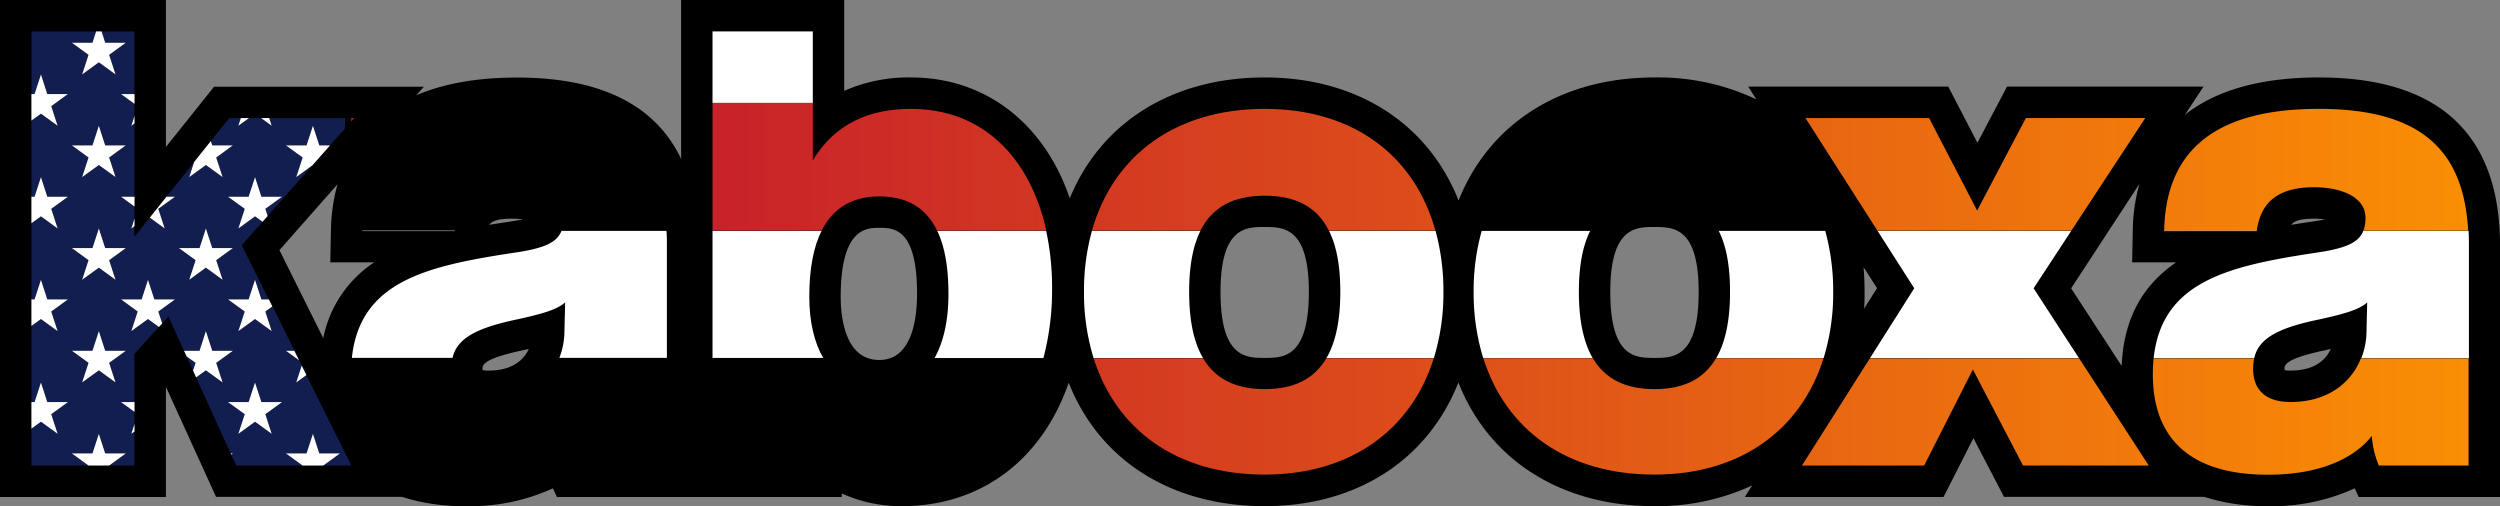 <svg xmlns="http://www.w3.org/2000/svg" xmlns:xlink="http://www.w3.org/1999/xlink" viewBox="0 0 539.67 109.26"><rect x="0" y="0" width="539.67" height="109.26" fill="#808080" stroke="none"/><defs><style>.cls-1{fill:none;}.cls-2{fill:#fff;}.cls-3{fill:url(#linear-gradient);}.cls-4{fill:url(#linear-gradient-2);}.cls-5{fill:url(#linear-gradient-3);}.cls-6{fill:url(#linear-gradient-5);}.cls-7{fill:url(#linear-gradient-8);}.cls-8{fill:url(#linear-gradient-10);}.cls-9{fill:url(#linear-gradient-14);}.cls-10{fill:#111e4f;}</style><linearGradient id="linear-gradient" x1="75.78" y1="25.87" x2="532.89" y2="25.87" gradientUnits="userSpaceOnUse"><stop offset="0" stop-color="#be0b31"/><stop offset="1" stop-color="#fa8e04"/></linearGradient><linearGradient id="linear-gradient-2" x1="75.78" y1="36.65" x2="532.89" y2="36.65" xlink:href="#linear-gradient"/><linearGradient id="linear-gradient-3" x1="75.78" y1="36.01" x2="532.89" y2="36.01" xlink:href="#linear-gradient"/><linearGradient id="linear-gradient-5" x1="75.78" y1="37.64" x2="532.89" y2="37.64" xlink:href="#linear-gradient"/><linearGradient id="linear-gradient-8" x1="75.78" y1="49.84" x2="532.89" y2="49.84" xlink:href="#linear-gradient"/><linearGradient id="linear-gradient-10" x1="75.78" y1="89.93" x2="532.89" y2="89.93" xlink:href="#linear-gradient"/><linearGradient id="linear-gradient-14" x1="75.78" y1="88.93" x2="532.89" y2="88.93" xlink:href="#linear-gradient"/></defs><g id="Layer_2" data-name="Layer 2"><g id="Layer_1-2" data-name="Layer 1"><path d="M489.58,109.26a43.78,43.78,0,0,1-13.75-2H432.6L426,94.58l-6.45,12.7H376.66l1.58-2.49a48.89,48.89,0,0,1-21.09,4.47c-20.26,0-35.74-10-42.33-26.69-6.61,16.69-21.9,26.69-41.81,26.69-20.3,0-35.72-10-42.31-26.64-5.8,16.68-18.93,26.64-36,26.64a31,31,0,0,1-13-2.74v.76H120.21l-.85-1.87a42.81,42.81,0,0,1-18.73,3.85,43.83,43.83,0,0,1-13.86-2l0,0H46.64L35.82,83.51v23.77H0V0H35.82V31.72l10.39-13H91.5l-1.65,1.86c5.51-2.38,12.62-3.84,21.76-3.84,18,0,29.86,5.89,35.42,17.56V0h35.21V19.61a34.38,34.38,0,0,1,14.42-2.89c16.09,0,28.76,9.94,34.27,26.08C237.65,26.47,253,16.72,273,16.72s35.31,10,41.86,26.57c6.62-16.62,22.08-26.57,42.28-26.57a49.55,49.55,0,0,1,22,4.73l-1.75-2.75h43.18l6.29,12.12,6.39-12.12h42.41l-4,6.08c6-4.76,15.17-8.06,28.91-8.06,25.95,0,39.11,12.23,39.11,36.36v54.2H509.16l-.85-1.87A42.77,42.77,0,0,1,489.58,109.26Zm3.58-29.37a5.84,5.84,0,0,0,1.3.11c5.26,0,7.63-2.37,8.69-4.67l-1.78.39c-8.21,1.78-8.21,3.15-8.21,3.89Zm-389,0a5.71,5.71,0,0,0,1.3.11c5.25,0,7.63-2.37,8.69-4.67l-1.78.39c-8.21,1.78-8.21,3.15-8.21,3.89ZM458,79c.41-9.88,4.29-17.28,11.76-22.37h-9.5l.14-6.92a39.74,39.74,0,0,1,1.42-10L447.09,62.24ZM189.8,49.18c-2.7,0-8.32,0-8.32,14.88,0,4.1.81,13.65,8.32,13.65,7.1,0,8.16-8.94,8.16-14.26C198,49.18,192.85,49.18,189.8,49.18ZM357.15,49c-4,0-9.54,0-9.54,14,0,14.26,5.51,14.26,9.54,14.26s9.54,0,9.54-14.26C366.69,49,361.17,49,357.15,49ZM273,49c-4,0-9.53,0-9.53,14,0,14.26,5.51,14.26,9.53,14.26s9.54,0,9.54-14.26C282.55,49,277,49,273,49ZM69.78,73a25.58,25.58,0,0,1,11-16.37H71.3l.14-6.92a39.14,39.14,0,0,1,1.42-9.94L60.32,54Zm332.5-15.34c.15,1.73.22,3.5.22,5.3,0,1.24,0,2.46-.11,3.67l2.8-4.42ZM110.54,47.2c-3,0-4.3.5-4.94,1.33,1.41-.23,2.79-.43,4.08-.63s2.41-.38,3.2-.54A16.85,16.85,0,0,0,110.54,47.2Zm389,0c-3,0-4.3.5-4.94,1.33,1.41-.23,2.79-.43,4.08-.63s2.4-.37,3.18-.53A15.32,15.32,0,0,0,499.49,47.2Z"/><path class="cls-1" d="M97.43,79.61c0,4.73,2.9,7.17,8.08,7.17,8,0,13.06-4.1,15.18-9.41l0-.11a16,16,0,0,0,1.09-5.58l.16-6.4c-1.68,1.52-4.58,2.44-11,3.81-8.86,1.92-12.41,4.29-13.31,8.17l0,.11A10.62,10.62,0,0,0,97.43,79.61Z"/><path class="cls-1" d="M177.7,77.28l.05.09a13.49,13.49,0,0,0,12.05,7.12,13.06,13.06,0,0,0,11.94-7.12l0-.08c1.89-3.44,3-8.07,3-13.84s-.83-10.32-2.44-13.65c-2.42-5-6.63-7.4-12.5-7.4-5.69,0-9.92,2.38-12.44,7.4-1.73,3.46-2.66,8.16-2.66,14.26C174.7,69.54,175.81,74,177.7,77.28Z"/><path class="cls-1" d="M343.83,77.32l0,.05c2.66,4.49,7.06,6.66,13.3,6.66s10.64-2.17,13.29-6.66a.08.08,0,0,0,0,0c2-3.42,3-8.17,3-14.34,0-5.57-.81-9.93-2.44-13.19-2.57-5.14-7.16-7.55-13.87-7.55s-11.31,2.41-13.87,7.55c-1.63,3.26-2.45,7.62-2.45,13.19C340.83,69.16,341.83,73.9,343.83,77.32Z"/><path class="cls-1" d="M273,84c6.24,0,10.65-2.17,13.3-6.66l0-.06c2-3.42,3-8.16,3-14.32,0-5.57-.82-9.93-2.45-13.19-2.56-5.14-7.15-7.55-13.87-7.55s-11.3,2.41-13.86,7.55c-1.63,3.26-2.45,7.62-2.45,13.19,0,6.15,1,10.89,3,14.31a.25.25,0,0,1,0,.07C262.37,81.86,266.78,84,273,84Z"/><path class="cls-1" d="M486.38,79.61c0,4.73,2.9,7.17,8.08,7.17,8,0,13.06-4.1,15.18-9.41h0a16.32,16.32,0,0,0,1.13-5.68l.15-6.4c-1.68,1.52-4.57,2.44-11,3.81C491,71,487.48,73.42,486.61,77.36h0A10.62,10.62,0,0,0,486.38,79.61Z"/><polygon points="403.63 77.37 448.83 77.37 448.81 77.35 403.65 77.34 403.63 77.37"/><path d="M486.61,77.36H464.9v0h21.71Z"/><path d="M177.7,77.28H153.81v.1h23.94Z"/><path d="M370.44,77.37h23.2v0H370.46A.08.08,0,0,1,370.44,77.37Z"/><path d="M343.83,77.32H320.19s0,0,0,.05h23.64Z"/><path d="M286.31,77.37h23.2s0,0,0-.06H286.34Z"/><polygon points="509.64 77.37 532.89 77.37 509.64 77.36 509.64 77.37"/><path d="M201.74,77.37h23.51l0-.08h-23.5Z"/><path d="M259.72,77.37a.25.25,0,0,0,0-.07H236.05l0,.08Z"/><polygon points="75.78 26.26 75.78 25.48 74.54 25.48 74.46 27.75 75.78 26.26"/><path d="M97.69,77.26H76s0,.08,0,.12H97.66Z"/><path d="M120.69,77.37h23.25v-.1H120.73Z"/><path class="cls-2" d="M510.18,49.8c-1,2.65-4,3.87-10.53,4.8-18.87,2.86-33,6.26-34.75,22.75h21.71C487.48,73.42,491,71,500,69.09c6.41-1.37,9.3-2.29,11-3.81l-.15,6.4a16.32,16.32,0,0,1-1.13,5.68h23.24V53.08c0-1.13,0-2.22-.09-3.28Z"/><path class="cls-2" d="M289.33,63c0,6.16-1,10.9-3,14.32h23.19A48.14,48.14,0,0,0,311.59,63a49.18,49.18,0,0,0-1.71-13.19h-23C288.51,53.06,289.33,57.42,289.33,63Z"/><path class="cls-2" d="M110.69,54.6c-18.83,2.86-33,6.25-34.73,22.65H97.69c.9-3.88,4.45-6.25,13.31-8.17,6.4-1.37,9.3-2.29,11-3.81l-.16,6.4a16,16,0,0,1-1.09,5.58h23.21V53.08c0-1.13,0-2.22-.1-3.28H121.23C120.21,52.45,117.26,53.67,110.69,54.6Z"/><path class="cls-2" d="M340.83,63c0-5.57.82-9.93,2.45-13.19H319.86A48,48,0,0,0,318.11,63a47.8,47.8,0,0,0,2.08,14.33h23.64C341.83,73.9,340.83,69.16,340.83,63Z"/><path class="cls-2" d="M204.74,63.45c0,5.77-1.07,10.4-3,13.84h23.5a57.59,57.59,0,0,0,1.87-15.06,58.55,58.55,0,0,0-1.28-12.43H202.3C203.91,53.13,204.74,57.63,204.74,63.45Z"/><path class="cls-2" d="M174.7,64.06c0-6.1.93-10.8,2.66-14.26H153.81V77.27H177.7C175.81,74,174.7,69.54,174.7,64.06Z"/><path class="cls-2" d="M373.46,63c0,6.17-1,10.92-3,14.34h23.19A47.9,47.9,0,0,0,395.73,63,49.18,49.18,0,0,0,394,49.8H371C372.65,53.06,373.46,57.42,373.46,63Z"/><path class="cls-2" d="M256.7,63c0-5.57.82-9.93,2.45-13.19H235.72A48.42,48.42,0,0,0,234,63a47.88,47.88,0,0,0,2.07,14.3h23.63C257.69,73.88,256.7,69.14,256.7,63Z"/><polygon class="cls-2" points="413.22 62.23 403.65 77.34 448.81 77.35 438.99 62.23 447.14 49.8 405.28 49.8 413.22 62.23"/><rect class="cls-2" x="153.81" y="6.78" width="21.65" height="15.45"/><polygon points="76.47 25.48 75.78 25.48 75.78 26.26 76.47 25.48"/><polygon class="cls-3" points="76.47 25.48 75.78 25.48 75.78 26.26 76.47 25.48"/><path d="M500.56,23.5c-24.51,0-33.06,10.79-33.39,26.3h20c.78-5.6,4-9.38,12.33-9.38,6.25,0,11.13,2.29,11.13,6.56a7.77,7.77,0,0,1-.44,2.82H532.8C531.85,32.94,523.22,23.5,500.56,23.5Z"/><path class="cls-4" d="M500.56,23.5c-24.51,0-33.06,10.79-33.39,26.3h20c.78-5.6,4-9.38,12.33-9.38,6.25,0,11.13,2.29,11.13,6.56a7.77,7.77,0,0,1-.44,2.82H532.8C531.85,32.94,523.22,23.5,500.56,23.5Z"/><path d="M153.81,49.8h23.55c2.52-5,6.75-7.4,12.44-7.4,5.87,0,10.08,2.35,12.5,7.4h23.57c-3.44-15.7-13.67-26.3-29.21-26.3-9,0-16.47,3.2-21.2,11.13V22.22H153.81Z"/><path class="cls-5" d="M153.81,49.8h23.55c2.52-5,6.75-7.4,12.44-7.4,5.87,0,10.08,2.35,12.5,7.4h23.57c-3.44-15.7-13.67-26.3-29.21-26.3-9,0-16.47,3.2-21.2,11.13V22.22H153.81Z"/><path d="M357.15,23.5c-19.29,0-32.71,10.07-37.29,26.3h23.42c2.56-5.14,7.16-7.55,13.87-7.55s11.3,2.41,13.87,7.55h23C389.5,33.5,376.22,23.5,357.15,23.5Z"/><path class="cls-4" d="M357.15,23.5c-19.29,0-32.71,10.07-37.29,26.3h23.42c2.56-5.14,7.16-7.55,13.87-7.55s11.3,2.41,13.87,7.55h23C389.5,33.5,376.22,23.5,357.15,23.5Z"/><polygon points="426.8 45.45 416.43 25.48 389.74 25.48 405.28 49.8 447.14 49.8 463.09 25.48 437.32 25.48 426.8 45.45"/><polygon class="cls-6" points="426.8 45.45 416.43 25.48 389.74 25.48 405.28 49.8 447.14 49.8 463.09 25.48 437.32 25.48 426.8 45.45"/><path d="M273,42.25c6.72,0,11.31,2.41,13.87,7.55h23c-4.52-16.3-17.8-26.3-36.87-26.3-19.29,0-32.7,10.07-37.29,26.3h23.43C261.71,44.66,266.3,42.25,273,42.25Z"/><path class="cls-4" d="M273,42.25c6.72,0,11.31,2.41,13.87,7.55h23c-4.52-16.3-17.8-26.3-36.87-26.3-19.29,0-32.7,10.07-37.29,26.3h23.43C261.71,44.66,266.3,42.25,273,42.25Z"/><path d="M111.61,23.5c-24.51,0-33.06,10.79-33.39,26.3h20c.79-5.6,4-9.38,12.34-9.38,6.25,0,11.13,2.29,11.13,6.56a8,8,0,0,1-.44,2.82h22.61C142.9,32.94,134.27,23.5,111.61,23.5Z"/><path class="cls-4" d="M111.61,23.5c-24.51,0-33.06,10.79-33.39,26.3h20c.79-5.6,4-9.38,12.34-9.38,6.25,0,11.13,2.29,11.13,6.56a8,8,0,0,1-.44,2.82h22.61C142.9,32.94,134.27,23.5,111.61,23.5Z"/><path class="cls-2" d="M467.17,49.88h20s0-.06,0-.08h-20Z"/><path class="cls-7" d="M467.17,49.88h20s0-.06,0-.08h-20Z"/><path class="cls-2" d="M78.21,49.88h20s0-.06,0-.08h-20S78.21,49.85,78.21,49.88Z"/><path class="cls-7" d="M78.21,49.88h20s0-.06,0-.08h-20S78.21,49.85,78.21,49.88Z"/><path d="M357.15,84c-6.24,0-10.64-2.17-13.3-6.66H320.21c4.83,15.33,17.84,25.11,36.94,25.11,18.46,0,31.62-9.58,36.49-25.11h-23.2C367.79,81.86,363.38,84,357.15,84Z"/><path class="cls-8" d="M357.15,84c-6.24,0-10.64-2.17-13.3-6.66H320.21c4.83,15.33,17.84,25.11,36.94,25.11,18.46,0,31.62-9.58,36.49-25.11h-23.2C367.79,81.86,363.38,84,357.15,84Z"/><path d="M189.8,84.49a13.49,13.49,0,0,1-12.05-7.12H153.81V100.5H175l.16-8.84c4.42,7.62,11.74,10.82,19.52,10.82,14.73,0,26.22-9.16,30.57-25.11H201.74A13.06,13.06,0,0,1,189.8,84.49Z"/><path class="cls-8" d="M189.8,84.49a13.49,13.49,0,0,1-12.05-7.12H153.81V100.5H175l.16-8.84c4.42,7.62,11.74,10.82,19.52,10.82,14.73,0,26.22-9.16,30.57-25.11H201.74A13.06,13.06,0,0,1,189.8,84.49Z"/><path d="M273,84c-6.23,0-10.64-2.17-13.29-6.66H236.08c4.83,15.33,17.84,25.11,36.93,25.11,18.47,0,31.62-9.58,36.5-25.11h-23.2C283.66,81.86,279.25,84,273,84Z"/><path class="cls-8" d="M273,84c-6.23,0-10.64-2.17-13.29-6.66H236.08c4.83,15.33,17.84,25.11,36.93,25.11,18.47,0,31.62-9.58,36.5-25.11h-23.2C283.66,81.86,279.25,84,273,84Z"/><path d="M105.51,86.78c-5.18,0-8.08-2.44-8.08-7.17a10.62,10.62,0,0,1,.23-2.24H76a31.82,31.82,0,0,0-.17,3.46c0,13.42,7.62,21.65,24.85,21.65,11.13,0,18.6-3.5,22.41-8.38a20,20,0,0,0,1.53,6.4h19.37V77.37H120.69C118.57,82.68,113.49,86.78,105.51,86.78Z"/><path class="cls-8" d="M105.51,86.78c-5.18,0-8.08-2.44-8.08-7.17a10.62,10.62,0,0,1,.23-2.24H76a31.82,31.82,0,0,0-.17,3.46c0,13.42,7.62,21.65,24.85,21.65,11.13,0,18.6-3.5,22.41-8.38a20,20,0,0,0,1.53,6.4h19.37V77.37H120.69C118.57,82.68,113.49,86.78,105.51,86.78Z"/><polygon points="388.98 100.5 415.36 100.5 425.88 79.76 436.71 100.5 463.85 100.5 448.83 77.37 403.63 77.37 388.98 100.5"/><polygon class="cls-9" points="388.98 100.5 415.36 100.5 425.88 79.76 436.71 100.5 463.85 100.5 448.83 77.37 403.63 77.37 388.98 100.5"/><path d="M494.46,86.78c-5.18,0-8.08-2.44-8.08-7.17a10.62,10.62,0,0,1,.23-2.24H464.9a31.82,31.82,0,0,0-.17,3.46c0,13.42,7.62,21.65,24.85,21.65,11.13,0,18.6-3.5,22.42-8.38a19.79,19.79,0,0,0,1.52,6.4h19.37V77.37H509.64C507.52,82.68,502.44,86.78,494.46,86.78Z"/><path class="cls-8" d="M494.46,86.78c-5.18,0-8.08-2.44-8.08-7.17a10.62,10.62,0,0,1,.23-2.24H464.9a31.82,31.82,0,0,0-.17,3.46c0,13.42,7.62,21.65,24.85,21.65,11.13,0,18.6-3.5,22.42-8.38a19.79,19.79,0,0,0,1.52,6.4h19.37V77.37H509.64C507.52,82.68,502.44,86.78,494.46,86.78Z"/><path class="cls-10" d="M58.65,27.15l-2.3-1.67h-2.6l-2.3,1.67L52,25.48H49.48l-4,5,.31.94h4.45L46.67,34,48,38.23l-3.6-2.61-3.6,2.61L41.9,35l-6,7.5h1.85l-3.6,2.61,1.37,4.24L32.33,47,29,51.1V48.81l-.7.51.7-2.16V44.59l-2.92-2.12H29V26.64l-.7.51L29,25V22.43L26.12,20.3H29V6.78H21.92l.79,2.44h4.45l-3.6,2.62,1.38,4.23-3.6-2.62-3.6,2.62,1.37-4.23-3.6-2.62H20l.79-2.44h-14V20.3h.68l1.38-4.23,1.37,4.23h4.45l-3.6,2.62,1.38,4.23-3.6-2.61L6.78,26V42.47h.68l1.38-4.24,1.37,4.24h4.45l-3.6,2.61,1.38,4.24L8.84,46.7,6.78,48.2V64.63h.68L8.84,60.4l1.37,4.23h4.45l-3.6,2.62,1.38,4.23-3.6-2.61L6.78,70.36V86.8h.68l1.38-4.24,1.37,4.24h4.45l-3.6,2.61,1.38,4.24L8.84,91l-2.06,1.5v8H19.11l-3.6-2.62H20l1.38-4.23,1.37,4.23h4.45l-3.6,2.62H29V93.14l-.7.51.7-2.16V88.92L26.12,86.8H29V76.41l5.27-5.82-2.37-1.72-3.6,2.61,1.38-4.23-3.6-2.62h4.45l1.37-4.23,1.38,4.23h4.45l-3.6,2.62L35,69.82l1.35-1.49,3.36,7.39h3.35l1.37-4.24,1.38,4.24h4.45l-3.6,2.61L48,82.56,44.44,80l-2.1,1.52,7.47,16.41h.46l-.35.25L51,100.5H65.33l-3.61-2.62h4.46l1.37-4.23,1.38,4.23h4.45l-3.6,2.62h6.07L66.15,81,64,82.56l1.18-3.64-.56-1.14-2.85-2.06h1.82l-4.75-9.57-1.51,1.1,1.37,4.23-3.6-2.61-3.6,2.61,1.38-4.23-3.61-2.62h4.46l1.37-4.23,1.38,4.23H58l-5.82-11.7,4.46-5L55.05,46.7l-3.6,2.62,1.38-4.24-3.61-2.61h4.46l1.37-4.24,1.38,4.24h4.45l-3.6,2.61.5,1.55L67.43,35.7,64,38.23,65.33,34l-3.61-2.62h4.46l1.37-4.23,1.38,4.23h2.32l3.21-3.63.08-2.27H58.11ZM23.56,34l1.38,4.23-3.6-2.61-3.6,2.61L19.11,34l-3.6-2.62H20l1.38-4.23,1.37,4.23h4.45Zm3.6,41.72-3.6,2.61,1.38,4.23L21.34,80l-3.6,2.61,1.37-4.23-3.6-2.61H20l1.38-4.24,1.37,4.24Zm-3.6-19.55,1.38,4.23-3.6-2.62-3.6,2.62,1.37-4.23-3.6-2.62H20l1.38-4.23,1.37,4.23h4.45ZM53.68,86.8l1.37-4.24,1.38,4.24h4.45l-3.6,2.61,1.37,4.24L55.05,91l-3.6,2.62,1.38-4.24L49.22,86.8ZM50.27,53.55l-3.6,2.62L48,60.4l-3.6-2.62-3.6,2.62,1.38-4.23-3.6-2.62h4.45l1.37-4.23,1.38,4.23Z"/><polygon class="cls-10" points="40.27 76.92 41.67 80 42.22 78.33 40.27 76.92"/><polygon class="cls-2" points="15.51 9.22 19.11 11.84 17.73 16.07 21.34 13.45 24.94 16.07 23.56 11.84 27.16 9.22 22.71 9.22 21.92 6.78 20.75 6.78 19.96 9.22 15.51 9.22"/><polygon class="cls-2" points="8.84 24.54 12.44 27.15 11.06 22.92 14.66 20.3 10.21 20.3 8.84 16.07 7.46 20.3 6.78 20.3 6.78 26.03 8.84 24.54"/><polygon class="cls-2" points="29.04 22.43 29.04 20.3 26.12 20.3 29.04 22.43"/><polygon class="cls-2" points="28.34 27.15 29.04 26.64 29.04 25 28.34 27.15"/><polygon class="cls-2" points="53.75 25.48 51.99 25.48 51.45 27.15 53.75 25.48"/><polygon class="cls-2" points="58.11 25.48 56.35 25.48 58.65 27.15 58.11 25.48"/><polygon class="cls-2" points="21.34 27.15 19.96 31.38 15.51 31.38 19.11 34 17.73 38.23 21.34 35.62 24.94 38.23 23.56 34 27.16 31.38 22.71 31.38 21.34 27.15"/><polygon class="cls-2" points="44.44 35.62 48.05 38.23 46.67 34 50.27 31.38 45.82 31.38 45.51 30.45 41.9 34.97 40.84 38.23 44.44 35.62"/><polygon class="cls-2" points="67.55 27.15 66.17 31.38 61.72 31.38 65.33 34 63.95 38.23 67.43 35.7 71.25 31.38 68.93 31.38 67.55 27.15"/><polygon class="cls-2" points="12.44 49.32 11.06 45.08 14.66 42.47 10.21 42.47 8.84 38.23 7.46 42.47 6.78 42.47 6.78 48.2 8.84 46.7 12.44 49.32"/><polygon class="cls-2" points="29.04 48.81 29.04 47.16 28.34 49.32 29.04 48.81"/><polygon class="cls-2" points="29.04 44.59 29.04 42.47 26.12 42.47 29.04 44.59"/><polygon class="cls-2" points="34.17 45.08 37.77 42.47 35.92 42.47 32.33 46.98 35.55 49.32 34.17 45.08"/><polygon class="cls-2" points="60.88 42.47 56.43 42.47 55.05 38.23 53.67 42.47 49.22 42.47 52.83 45.08 51.45 49.32 55.05 46.7 56.67 47.88 57.78 46.63 57.28 45.08 60.88 42.47"/><polygon class="cls-2" points="21.34 49.32 19.96 53.55 15.51 53.55 19.11 56.17 17.73 60.4 21.34 57.78 24.94 60.4 23.56 56.17 27.16 53.55 22.71 53.55 21.34 49.32"/><polygon class="cls-2" points="44.44 49.32 43.07 53.55 38.62 53.55 42.22 56.17 40.84 60.4 44.44 57.78 48.05 60.4 46.67 56.17 50.27 53.55 45.82 53.55 44.44 49.32"/><polygon class="cls-2" points="12.44 71.48 11.06 67.25 14.66 64.63 10.21 64.63 8.84 60.4 7.46 64.63 6.78 64.63 6.78 70.36 8.84 68.87 12.44 71.48"/><polygon class="cls-2" points="37.77 64.63 33.32 64.63 31.94 60.4 30.57 64.63 26.12 64.63 29.72 67.25 28.34 71.48 31.94 68.87 34.31 70.59 35.01 69.82 34.17 67.25 37.77 64.63"/><polygon class="cls-2" points="55.05 60.4 53.67 64.63 49.22 64.63 52.83 67.25 51.45 71.48 55.05 68.87 58.65 71.48 57.28 67.25 58.79 66.15 58.04 64.63 56.43 64.63 55.05 60.4"/><polygon class="cls-2" points="21.34 71.48 19.96 75.72 15.51 75.72 19.11 78.33 17.73 82.56 21.34 79.95 24.94 82.56 23.56 78.33 27.16 75.72 22.71 75.72 21.34 71.48"/><polygon class="cls-2" points="48.05 82.56 46.67 78.33 50.27 75.72 45.82 75.72 44.44 71.48 43.07 75.72 39.72 75.72 40.27 76.92 42.22 78.33 41.67 80 42.34 81.47 44.44 79.95 48.05 82.56"/><polygon class="cls-2" points="64.57 77.78 63.54 75.72 61.72 75.72 64.57 77.78"/><polygon class="cls-2" points="66.15 80.97 65.13 78.92 63.95 82.56 66.15 80.97"/><polygon class="cls-2" points="12.44 93.65 11.06 89.41 14.66 86.8 10.21 86.8 8.84 82.56 7.46 86.8 6.78 86.8 6.78 92.53 8.84 91.03 12.44 93.65"/><polygon class="cls-2" points="29.04 88.92 29.04 86.8 26.12 86.8 29.04 88.92"/><polygon class="cls-2" points="29.04 93.14 29.04 91.49 28.34 93.65 29.04 93.14"/><polygon class="cls-2" points="52.83 89.41 51.45 93.65 55.05 91.03 58.65 93.65 57.28 89.41 60.88 86.8 56.43 86.8 55.05 82.56 53.67 86.8 49.22 86.8 52.83 89.41"/><polygon class="cls-2" points="27.16 97.88 22.71 97.88 21.34 93.65 19.96 97.88 15.51 97.88 19.11 100.5 19.11 100.5 23.56 100.5 23.56 100.5 27.16 97.88"/><polygon class="cls-2" points="49.81 97.88 49.92 98.13 50.27 97.88 49.81 97.88"/><polygon class="cls-2" points="73.38 97.88 68.93 97.88 67.55 93.65 66.17 97.88 61.72 97.88 65.33 100.5 65.32 100.5 69.78 100.5 69.78 100.5 73.38 97.88"/></g></g></svg>